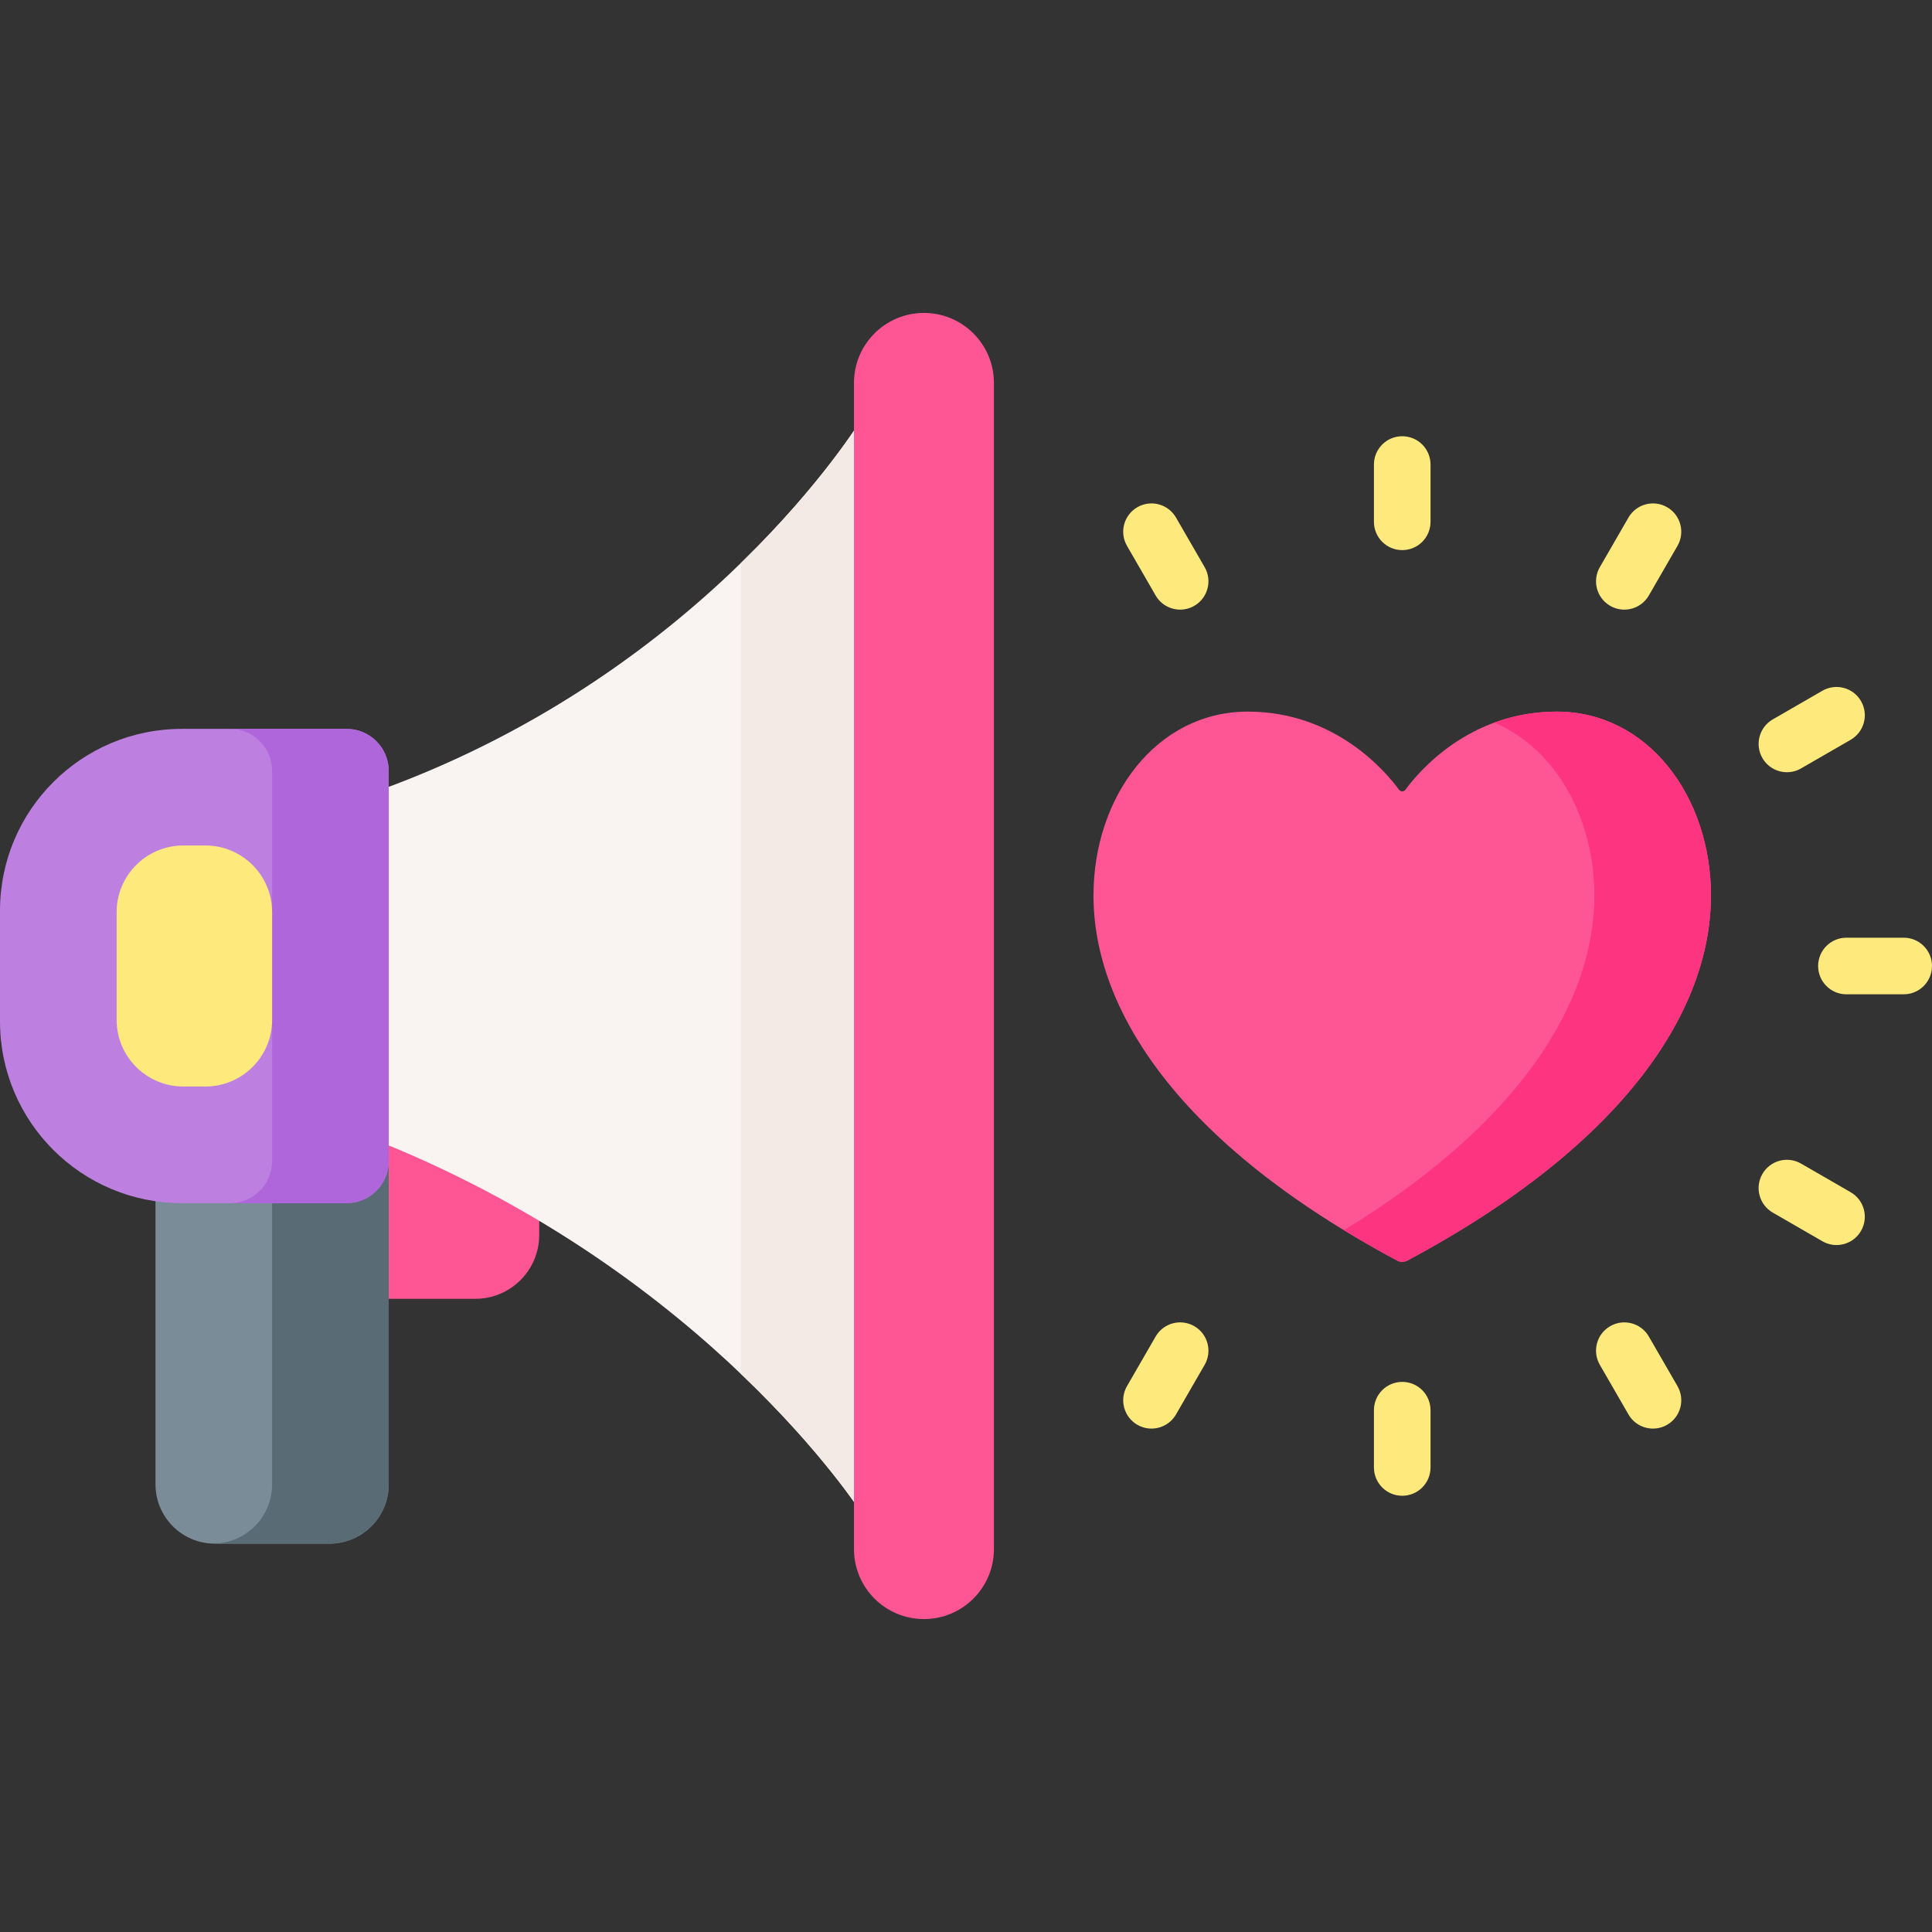 <svg id="Capa_1" enable-background="new 0 0 512 512" height="512" viewBox="0 0 512 512" width="512" xmlns="http://www.w3.org/2000/svg"><rect x="0" y="0" width="512" height="512" fill="#333333" stroke="none"/><g><path d="m370.754 209.283c.422.578 1.283.578 1.705 0 3.381-4.625 16.801-20.699 40.056-20.699 24.218 0 40.909 22.514 40.909 48.734 0 30.116-22.403 65.706-80.462 96.748-.842.45-1.87.45-2.712 0-58.059-31.041-80.462-66.632-80.462-96.748 0-26.22 16.691-48.734 40.909-48.734 23.256 0 36.676 16.074 40.057 20.699z" fill="#fe5694"/><g><path d="m412.516 188.585c-6.2 0-11.695 1.149-16.493 2.913 16.178 6.894 26.496 25.209 26.496 45.821 0 27.541-18.756 59.659-66.365 88.691 4.45 2.714 9.134 5.403 14.097 8.056.842.45 1.869.45 2.712 0 58.059-31.041 80.462-66.632 80.462-96.747-.001-26.22-16.692-48.734-40.909-48.734z" fill="#fd3581"/></g><path d="m125.967 344.199h-24.821v-45.198h24.821c9.351 0 16.932 7.581 16.932 16.932v11.334c0 9.351-7.581 16.932-16.932 16.932z" fill="#fe5694"/><path d="m87.308 409.086h-30.39c-8.677 0-15.71-7.034-15.71-15.71v-93.489h61.811v93.489c-.001 8.676-7.035 15.71-15.711 15.71z" fill="#7a8c98"/><path d="m72.113 299.886v93.489c0 8.59-6.896 15.558-15.453 15.697.087.001.171.013.258.013h30.39c8.677 0 15.71-7.034 15.71-15.71v-93.489z" fill="#596c76"/><path d="m228.185 111.26v289.481s-40.199-62.831-127.04-97.959v-93.562c86.841-31.71 127.04-97.96 127.04-97.96z" fill="#f9f3f1"/><path d="m228.185 111.26s-10.34 17.031-31.844 37.953v214.874c21.504 20.501 31.844 36.654 31.844 36.654z" fill="#f3eae6"/><path d="m91.851 318.841h-43.67c-26.61 0-48.181-21.571-48.181-48.181v-29.32c0-26.61 21.571-48.181 48.181-48.181h43.67c6.167 0 11.167 5 11.167 11.167v103.348c0 6.167-5 11.167-11.167 11.167z" fill="#bd80e1"/><path d="m91.851 193.159h-30.905c6.167 0 11.167 4.999 11.167 11.167v103.348c0 6.167-5 11.167-11.167 11.167h30.905c6.167 0 11.167-5 11.167-11.167v-103.348c0-6.167-5-11.167-11.167-11.167z" fill="#af66da"/><path d="m48.582 287.935c-9.762 0-17.677-7.914-17.677-17.677v-28.518c0-9.762 7.914-17.677 17.677-17.677h5.854c9.762 0 17.677 7.914 17.677 17.677v28.518c0 9.762-7.914 17.677-17.677 17.677z" fill="#fee97d"/><path d="m244.856 429.07c-10.241 0-18.543-8.302-18.543-18.543v-309.054c0-10.241 8.302-18.543 18.543-18.543 10.241 0 18.543 8.302 18.543 18.543v309.054c0 10.241-8.302 18.543-18.543 18.543z" fill="#fe5694"/><g fill="#fee97d"><path d="m371.606 115.606c-4.143 0-7.5 3.357-7.5 7.5v15.179c0 4.143 3.357 7.5 7.5 7.5s7.5-3.357 7.5-7.5v-15.179c0-4.142-3.357-7.5-7.5-7.5z"/><path d="m371.606 366.215c-4.143 0-7.5 3.357-7.5 7.5v15.179c0 4.143 3.357 7.5 7.5 7.5s7.5-3.357 7.5-7.5v-15.179c0-4.143-3.357-7.5-7.5-7.5z"/><path d="m311.655 137.161c-2.071-3.588-6.66-4.814-10.245-2.745-3.587 2.071-4.816 6.658-2.745 10.245l7.589 13.145c1.389 2.406 3.91 3.751 6.502 3.751 1.272 0 2.562-.324 3.743-1.006 3.587-2.071 4.816-6.658 2.745-10.245z"/><path d="m436.959 354.194c-2.071-3.588-6.66-4.814-10.245-2.745-3.587 2.071-4.816 6.658-2.745 10.245l7.59 13.145c1.39 2.406 3.91 3.751 6.502 3.751 1.272 0 2.562-.324 3.743-1.006 3.587-2.071 4.816-6.658 2.745-10.245z"/><path d="m490.445 315.951-13.145-7.589c-3.59-2.07-8.175-.843-10.245 2.745-2.071 3.587-.842 8.174 2.745 10.245l13.145 7.589c1.182.682 2.471 1.006 3.743 1.006 2.592 0 5.113-1.345 6.502-3.751 2.072-3.587.842-8.174-2.745-10.245z"/><path d="m504.5 248.5h-15.179c-4.143 0-7.5 3.357-7.5 7.5s3.357 7.5 7.5 7.5h15.179c4.143 0 7.5-3.357 7.5-7.5s-3.357-7.5-7.5-7.5z"/><path d="m473.558 204.644c1.272 0 2.562-.324 3.743-1.006l13.145-7.589c3.587-2.071 4.816-6.658 2.745-10.245-2.07-3.588-6.66-4.814-10.245-2.745l-13.145 7.589c-3.587 2.071-4.816 6.658-2.745 10.245 1.388 2.406 3.91 3.751 6.502 3.751z"/><path d="m316.499 351.449c-3.59-2.07-8.176-.843-10.245 2.745l-7.589 13.145c-2.071 3.587-.842 8.174 2.745 10.245 1.182.682 2.471 1.006 3.743 1.006 2.592 0 5.113-1.345 6.502-3.751l7.589-13.145c2.071-3.587.842-8.173-2.745-10.245z"/><path d="m441.804 134.416c-3.586-2.07-8.174-.844-10.245 2.745l-7.59 13.145c-2.071 3.587-.842 8.174 2.745 10.245 1.181.682 2.471 1.006 3.743 1.006 2.592 0 5.112-1.345 6.502-3.751l7.59-13.145c2.071-3.587.842-8.174-2.745-10.245z"/></g></g></svg>